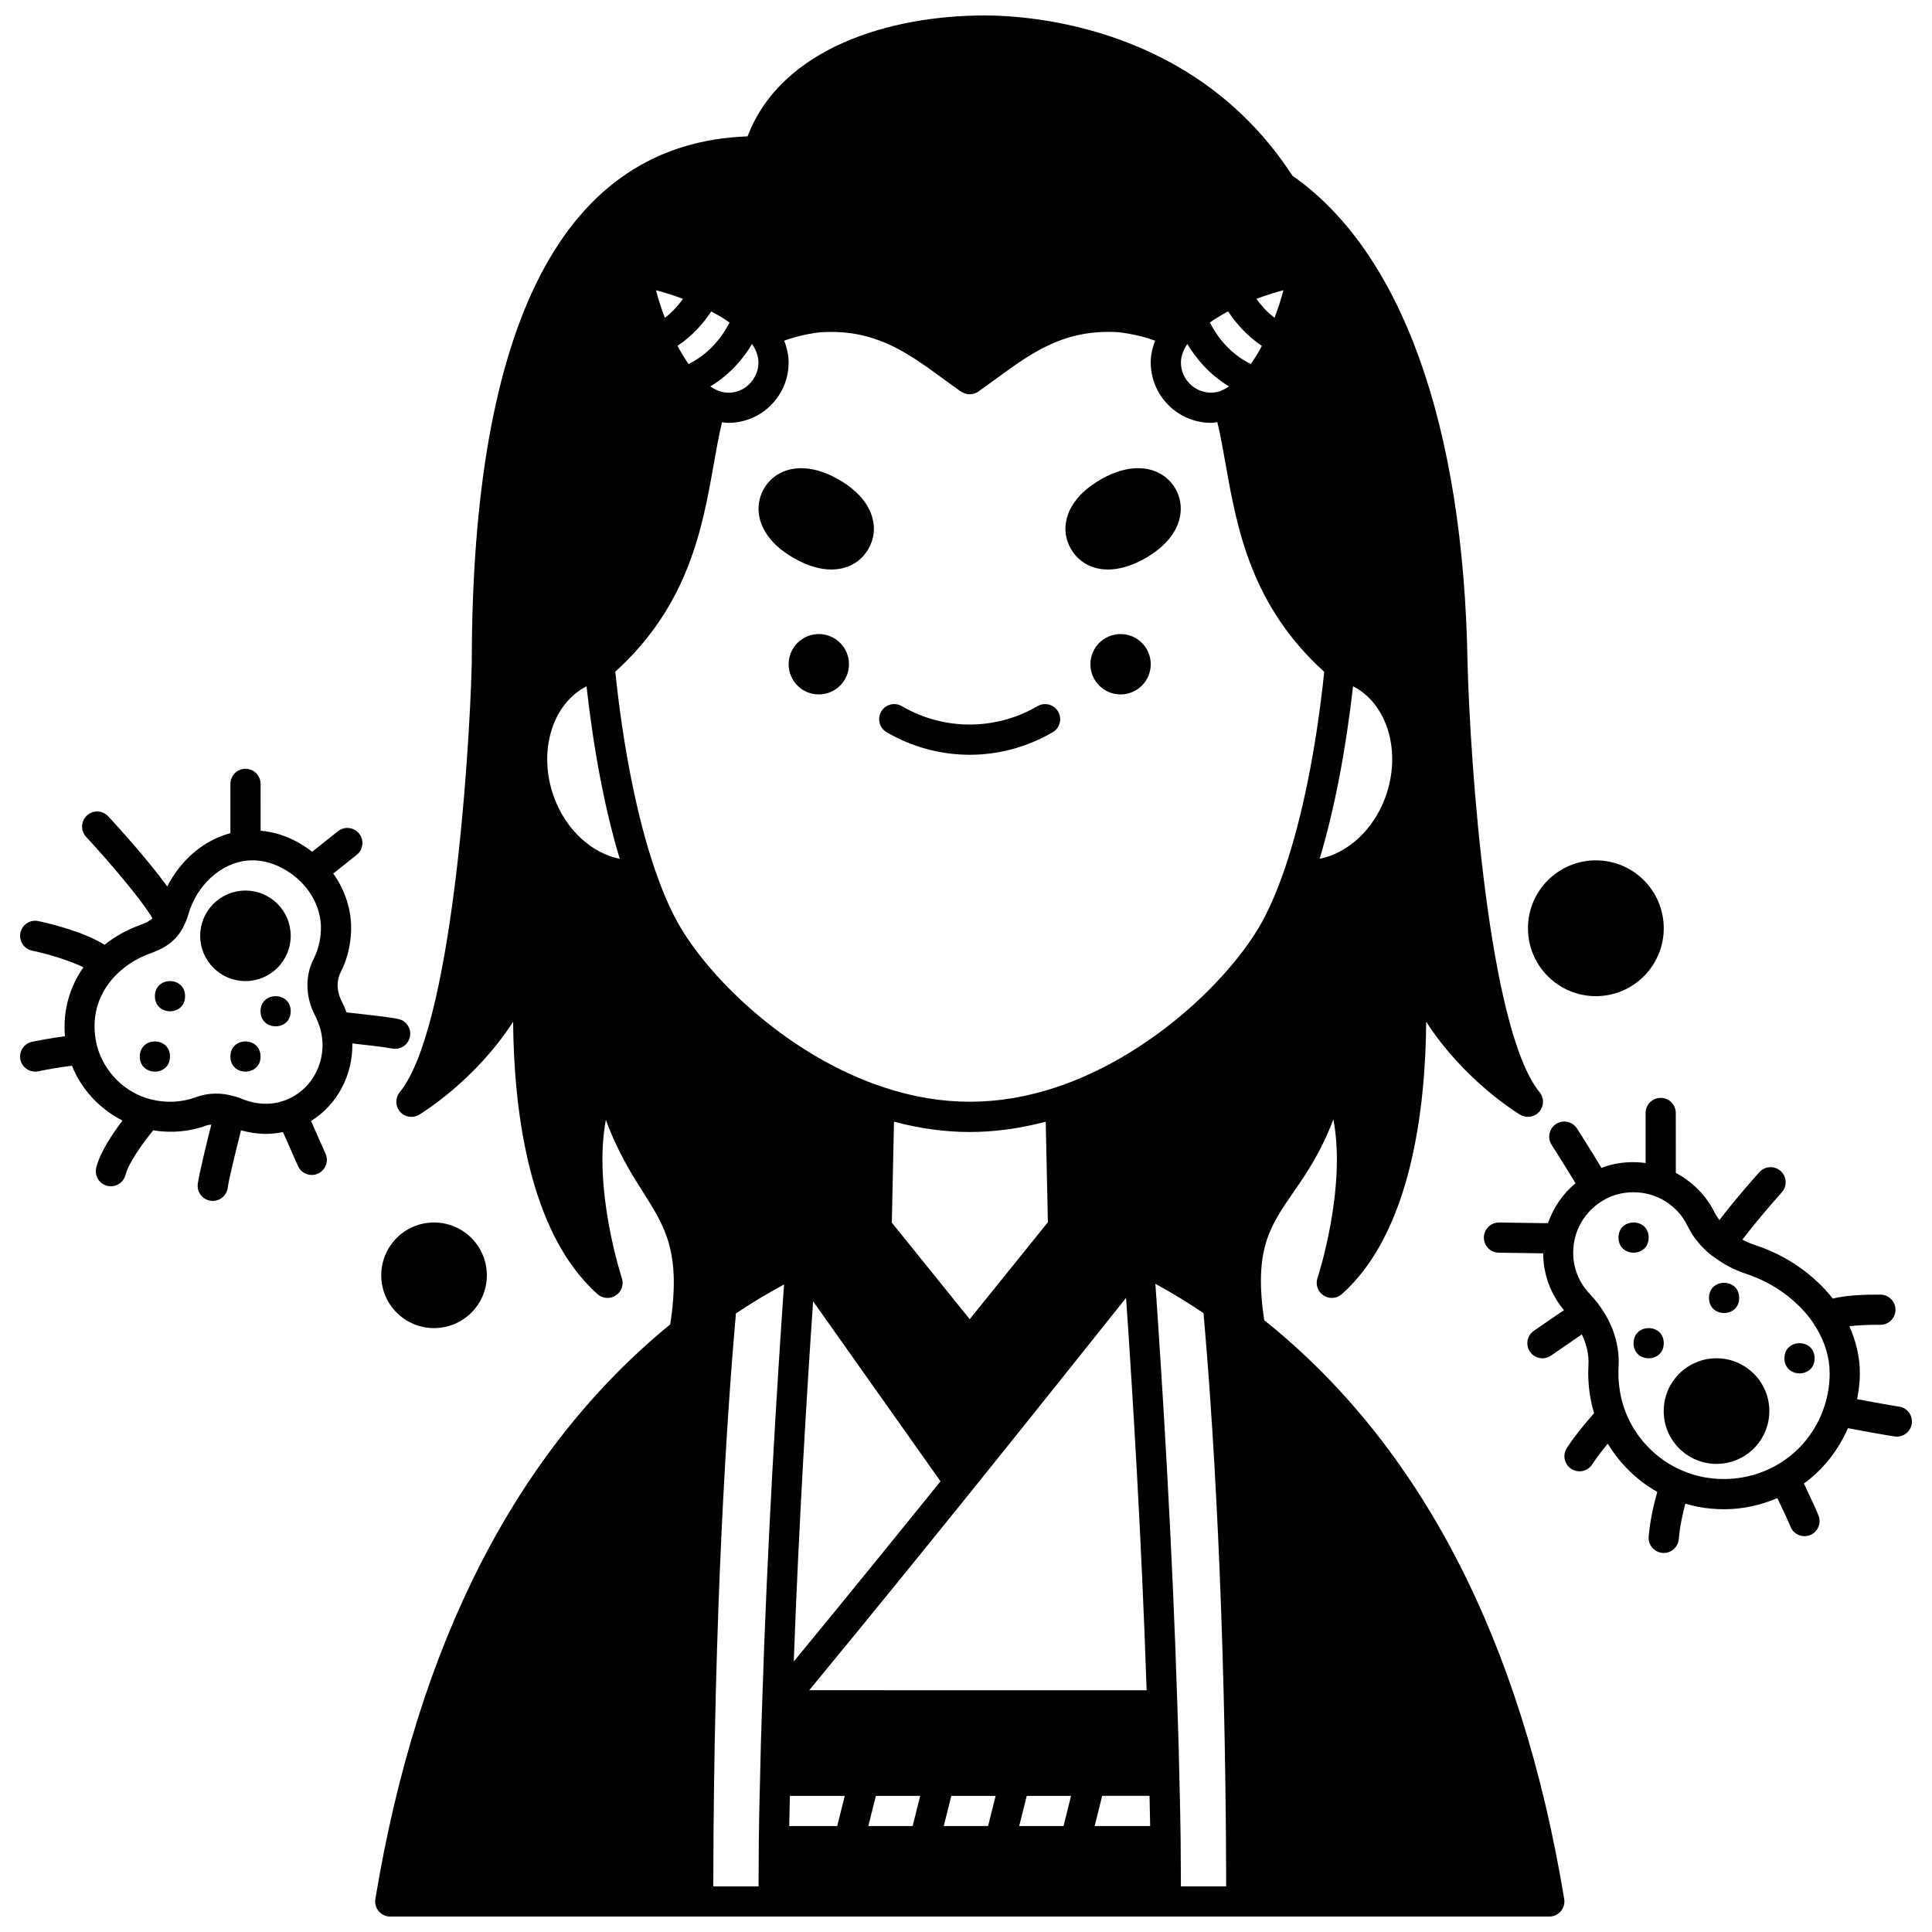 <?xml version="1.0" encoding="UTF-8"?>
<!-- Uploaded to: ICON Repo, www.iconrepo.com, Generator: ICON Repo Mixer Tools -->
<svg width="800px" height="800px" version="1.1" viewBox="144 144 512 512" xmlns="http://www.w3.org/2000/svg">
 <defs>
  <clipPath id="a">
   <path d="m243 148.09h316v503.81h-316z"/>
  </clipPath>
 </defs>
 <path d="m624.89 503.96c0 5.328-7.996 5.328-7.996 0 0-5.332 7.996-5.332 7.996 0"/>
 <path d="m604.9 487.96c0 5.332-7.996 5.332-7.996 0 0-5.332 7.996-5.332 7.996 0"/>
 <path d="m584.91 499.96c0 5.332-7.996 5.332-7.996 0 0-5.332 7.996-5.332 7.996 0"/>
 <path d="m580.91 471.97c0 5.328-7.996 5.328-7.996 0 0-5.332 7.996-5.332 7.996 0"/>
 <path d="m448.96 320.03c0 4.418-3.578 8-7.996 8-4.418 0-7.996-3.582-7.996-8 0-4.414 3.578-7.996 7.996-7.996 4.418 0 7.996 3.582 7.996 7.996"/>
 <path d="m368.99 320.03c0 4.418-3.582 8-7.996 8-4.418 0-7.996-3.582-7.996-8 0-4.414 3.578-7.996 7.996-7.996 4.414 0 7.996 3.582 7.996 7.996"/>
 <path d="m221.04 411.99c0 5.332-7.996 5.332-7.996 0 0-5.328 7.996-5.328 7.996 0"/>
 <path d="m213.05 423.99c0 5.332-7.996 5.332-7.996 0s7.996-5.332 7.996 0"/>
 <path d="m193.05 408c0 5.332-7.996 5.332-7.996 0 0-5.332 7.996-5.332 7.996 0"/>
 <path d="m189.05 423.99c0 5.332-7.996 5.332-7.996 0s7.996-5.332 7.996 0"/>
 <path d="m378.96 338.04c6.695 3.914 14.305 5.984 22.012 5.984 7.707 0 15.316-2.07 22.012-5.984 1.906-1.117 2.547-3.566 1.43-5.469-1.113-1.902-3.562-2.547-5.469-1.43-11.098 6.488-24.852 6.488-35.945 0-1.906-1.121-4.359-0.473-5.469 1.43-1.117 1.906-0.473 4.356 1.43 5.469z"/>
 <path d="m354.31 291.86c4.055 2.344 7.414 3.062 10 3.062 1.285 0 2.379-0.176 3.277-0.414 2.828-0.758 5.082-2.496 6.535-5.016 1.469-2.504 1.852-5.324 1.105-8.16-0.715-2.727-2.844-6.715-8.93-10.23-9.574-5.496-16.867-2.766-19.855 2.398-2.969 5.18-1.684 12.871 7.867 18.359z"/>
 <path d="m434.36 294.51c0.898 0.242 1.996 0.414 3.277 0.414 2.586 0 5.941-0.715 9.988-3.055 9.562-5.492 10.844-13.184 7.863-18.387-2.984-5.148-10.281-7.891-19.855-2.379-6.074 3.512-8.199 7.496-8.918 10.223-0.746 2.836-0.363 5.656 1.105 8.16 1.453 2.527 3.711 4.258 6.539 5.023z"/>
 <g clip-path="url(#a)">
  <path d="m479.04 493.87c-2.836-18.582 1.539-24.969 7.566-33.676 3.414-4.934 7.43-10.738 10.75-19.551 3.531 18.363-4.117 41.781-4.211 42.066-0.57 1.719 0.082 3.602 1.594 4.598 1.508 0.996 3.508 0.855 4.856-0.352 18.484-16.434 22.188-49.59 22.363-72.176 9.992 15.508 24.074 24.137 24.898 24.629 1.664 1.004 3.812 0.66 5.082-0.805 1.273-1.473 1.305-3.644 0.074-5.148-13.621-16.672-18.402-87.605-19.09-113.49-1.012-63.332-17.496-109.21-46.426-129.41-25.531-39.355-68.863-42.461-81.602-42.461-24.82 0-53.805 8.484-62.781 32.039-48.5 1.773-73.09 48.812-73.09 139.79-0.691 25.926-5.469 96.859-19.094 113.53-1.23 1.508-1.199 3.68 0.074 5.144 1.277 1.477 3.418 1.812 5.082 0.809 0.828-0.496 14.906-9.125 24.898-24.629 0.172 22.582 3.879 55.738 22.363 72.176 1.352 1.207 3.344 1.348 4.856 0.352 1.512-0.996 2.168-2.883 1.594-4.598-0.094-0.285-7.711-23.598-4.234-41.949 3.125 8.547 6.809 14.363 9.949 19.309 5.809 9.168 10.023 15.895 7.109 34.902-40.648 33.254-66.949 84.461-78.141 152.29-0.191 1.16 0.137 2.344 0.895 3.242 0.758 0.895 1.875 1.41 3.051 1.41h307.16c1.172 0 2.293-0.516 3.051-1.414 0.758-0.895 1.086-2.078 0.895-3.238-11.336-68.691-38.09-120.26-79.496-153.39zm-144.94-246.44c-0.043-0.02-0.094-0.035-0.137-0.055-0.574-0.242-1.152-0.578-1.73-0.961 5.332-3.219 8.859-7.539 11.07-11.266 1.125 1.703 1.695 3.316 1.695 4.914 0 5.387-5.512 9.695-10.898 7.367zm-10.551-11.77c4.004-2.695 6.91-6.031 8.945-9.133 1.781 0.938 3.398 1.922 4.844 2.938-1.75 3.438-5.082 8.16-10.859 11.012-1.016-1.441-2-3.066-2.93-4.816zm-5.699-14.742c2.062 0.523 4.555 1.309 7.16 2.289-1.258 1.73-2.805 3.484-4.805 5.023-1.051-2.734-1.844-5.262-2.356-7.312zm17.496 34.969c0.555 0.059 1.098 0.172 1.656 0.172 8.82 0 15.992-7.172 15.992-15.992 0-1.941-0.426-3.871-1.18-5.773 2.762-1.031 5.887-1.785 9.441-2.231 6.074-0.406 11.305 0.371 16.504 2.449 5.848 2.301 10.918 6.004 16.297 9.934 1.516 1.109 3.047 2.227 4.617 3.332 0.066 0.047 0.152 0.066 0.223 0.113 0.156 0.098 0.32 0.168 0.492 0.242 0.238 0.105 0.48 0.188 0.73 0.242 0.09 0.02 0.164 0.07 0.25 0.082 0.199 0.031 0.398 0.043 0.598 0.043 0.098 0 0.188-0.035 0.281-0.043 0.309-0.02 0.617-0.047 0.91-0.141 0.387-0.125 0.754-0.305 1.086-0.535 0.004-0.004 0.012-0.004 0.016-0.008 1.578-1.109 3.113-2.234 4.637-3.344 9.781-7.144 18.234-13.27 32.555-12.391 3.715 0.465 6.887 1.219 9.664 2.254-0.73 1.895-1.156 3.824-1.156 5.769 0 8.82 7.172 15.992 15.992 15.992 0.562 0 1.105-0.113 1.656-0.172 0.852 3.547 1.535 7.379 2.242 11.379 2.953 16.633 6.664 37.215 26.086 54.785-2.098 20.145-5.824 38.738-10.574 52.5-2.172 6.281-4.473 11.465-6.844 15.402-8.82 14.699-29.41 34.191-53.754 42.238-15.328 5.035-30.109 5.062-45.449 0-24.387-7.977-45.02-27.484-53.875-42.242-2.371-3.934-4.672-9.117-6.84-15.398-4.719-13.68-8.438-32.281-10.539-52.535 19.395-17.559 23.094-38.125 26.051-54.746 0.699-4.004 1.383-7.836 2.234-11.379zm134.12-29.359c2.039 3.102 4.945 6.438 8.945 9.133-0.934 1.754-1.914 3.379-2.93 4.816-5.781-2.856-9.113-7.578-10.863-11.016 1.434-1.004 3.059-1.992 4.848-2.934zm0.258 19.883c-0.582 0.383-1.172 0.723-1.766 0.98-0.039 0.016-0.07 0.039-0.113 0.055-0.914 0.406-1.883 0.613-2.887 0.613-4.41 0-7.996-3.586-7.996-7.996 0-1.605 0.578-3.231 1.695-4.914 2.215 3.723 5.734 8.043 11.066 11.262zm12.035-18.184c-2.004-1.539-3.547-3.289-4.805-5.023 2.606-0.98 5.098-1.762 7.16-2.289-0.516 2.055-1.309 4.582-2.356 7.312zm-60.633 213.04 0.574 26.641-20.719 25.691-20.641-25.594 0.574-26.742c6.75 1.785 13.48 2.727 20.066 2.727 6.613 0 13.367-0.938 20.145-2.723zm81.445-115.4c9.105 4.641 12.977 17.43 8.535 29.496-3.188 8.66-10.047 14.781-17.387 16.227 3.863-12.816 6.926-28.695 8.852-45.723zm-194.33 45.723c-7.34-1.445-14.199-7.57-17.383-16.227-4.434-12.047-0.566-24.812 8.574-29.488 1.941 17.281 4.934 32.895 8.809 45.715zm85.004 164.97c-11.215 13.895-25.797 31.875-38.887 47.75 1.348-36.805 3.531-72.23 5.125-95.457zm20.855 91.359 2-7.996h11.746l-2 7.996zm-19.992 0 2-7.996h11.746l-2 7.996zm-19.992 0 2-7.996h11.746l-2 7.996zm-20.957 0c0.043-2.652 0.098-5.312 0.16-7.996h14.551l-2 7.996zm82.934-8h12.551c0.062 2.648 0.117 5.316 0.16 7.996h-14.711zm-77.652-27.988c14.348-17.359 30.93-37.816 42.941-52.711 17.023-21.156 32.664-40.758 41.039-51.277 1.707 24.773 4.121 63.98 5.445 103.99zm-19.418-99.855c4.109-2.773 8.371-5.301 12.758-7.688-1.773 25.398-4.465 68.188-5.809 111.36-0.004 0.105-0.012 0.203-0.008 0.312-0.234 6.609-0.438 13.223-0.551 19.746-0.16 5.297-0.238 10.602-0.324 16.082-0.031 4.059-0.047 8.047-0.059 12.027h-12.004c0.121-73.441 3.715-125.88 5.996-151.84zm117.86 139.55c-0.078-5.223-0.16-10.523-0.316-15.77-0.121-6.594-0.32-13.23-0.555-19.844 0-0.027 0.016-0.051 0.016-0.078 0-0.035-0.02-0.066-0.02-0.105v-0.023c-1.348-43.316-4.043-86.191-5.82-111.58 4.32 2.344 8.582 4.945 12.762 7.769 2.281 25.875 5.875 78.246 6 151.91h-11.996c-0.012-3.984-0.035-8.031-0.07-12.285z"/>
 </g>
 <path d="m584.91 390c0 9.938-8.055 17.992-17.992 17.992s-17.992-8.055-17.992-17.992 8.055-17.996 17.992-17.996 17.992 8.059 17.992 17.996"/>
 <path d="m273.02 481.97c0 7.727-6.266 13.992-13.992 13.992-7.731 0-13.996-6.266-13.996-13.992 0-7.731 6.266-13.996 13.996-13.996 7.727 0 13.992 6.266 13.992 13.996"/>
 <path d="m221.04 392c0 6.625-5.371 11.996-11.996 11.996s-11.992-5.371-11.992-11.996 5.367-11.992 11.992-11.992 11.996 5.367 11.996 11.992"/>
 <path d="m226.43 441.07c6.981-4.34 11.094-12.188 10.945-20.555 3.836 0.43 8.961 1.023 10.516 1.355 0.281 0.059 0.555 0.082 0.832 0.082 1.848 0 3.508-1.289 3.91-3.172 0.457-2.16-0.922-4.281-3.082-4.742-2.078-0.441-7.742-1.09-13.711-1.742-0.387-1.035-0.816-2.039-1.32-3.023-1.301-2.512-1.402-5.328-0.273-7.531 1.969-3.84 2.93-8.234 2.797-12.754-0.211-4.832-1.883-9.492-4.734-13.488l6.231-4.961c1.727-1.375 2.012-3.891 0.637-5.617-1.375-1.73-3.894-2.012-5.617-0.637l-6.836 5.445c-1.246-0.969-2.57-1.867-4.008-2.641-3.125-1.688-6.363-2.648-9.656-2.945l-0.004-12.402c0-2.207-1.793-4-4-4s-4 1.793-4 4v13.051c-7.086 1.891-13.188 7.113-16.727 14.133-5.375-7.398-13.551-16.328-15.648-18.594-1.5-1.621-4.035-1.711-5.648-0.211-1.621 1.504-1.715 4.031-0.211 5.652 5.594 6.031 14.516 16.383 17.586 21.594-0.742 0.688-1.758 1.23-3.461 1.844-3.481 1.262-6.578 3.031-9.238 5.172-5.531-3.488-14.461-5.629-17.559-6.285-2.164-0.457-4.281 0.918-4.738 3.082-0.461 2.16 0.918 4.281 3.082 4.742 4.75 1.008 10.293 2.769 13.617 4.418-3.699 5.262-5.484 11.637-4.894 18.281-3.656 0.461-7.637 1.242-8.703 1.465-2.164 0.445-3.555 2.562-3.109 4.727 0.383 1.879 2.047 3.18 3.906 3.18 0.27 0 0.539-0.027 0.812-0.082 2.398-0.496 6.188-1.176 8.945-1.484 2.519 6.293 7.375 11.488 13.398 14.535-2.656 3.496-5.949 8.402-6.957 12.457-0.531 2.144 0.773 4.309 2.914 4.848 0.324 0.074 0.648 0.113 0.969 0.113 1.793 0 3.422-1.215 3.879-3.035 0.77-3.09 4.457-8.289 7.332-11.793 4.785 0.766 9.621 0.375 14.125-1.297 0.391-0.145 0.844-0.148 1.273-0.223-1.328 5.273-3.297 13.312-3.59 15.754-0.262 2.191 1.305 4.184 3.5 4.441 0.16 0.02 0.32 0.027 0.48 0.027 1.996 0 3.723-1.492 3.965-3.527 0.215-1.809 1.984-9.117 3.519-15.188 2.184 0.617 4.394 0.957 6.582 0.957 1.535 0 3.051-0.18 4.543-0.484l3.957 8.977c0.66 1.496 2.125 2.387 3.664 2.387 0.539 0 1.082-0.109 1.613-0.34 2.019-0.891 2.934-3.25 2.047-5.269zm-18.957-6.117c-0.426-0.156-0.902-0.312-1.387-0.434-3.465-1.016-6.973-0.934-10.141 0.238-3.785 1.402-7.914 1.602-11.957 0.586-6.867-1.719-12.461-7.25-14.293-14.227-0.082-0.277-0.133-0.555-0.191-0.855-2.43-11.824 5.363-20.344 14.145-23.535 3.375-1.203 6.797-2.902 8.953-7.102 0.023-0.047 0.031-0.098 0.055-0.141 0.023-0.051 0.039-0.109 0.062-0.164 0.508-1.008 0.934-2.012 1.223-3.062 2.18-7.644 8.562-13.484 15.488-14.191 3.191-0.301 6.383 0.383 9.484 2.059 1.848 0.996 3.477 2.199 4.863 3.621 3.211 3.211 5.082 7.324 5.266 11.531 0.098 3.121-0.566 6.168-1.918 8.812-2.305 4.504-2.195 10.055 0.281 14.844 0.656 1.281 1.172 2.629 1.562 4.035 1.961 7.75-1.984 15.719-9.184 18.527-3.797 1.504-7.981 1.344-12.312-0.543z"/>
 <path d="m612.89 517.95c0 7.731-6.266 13.996-13.992 13.996-7.731 0-13.996-6.266-13.996-13.996 0-7.727 6.266-13.992 13.996-13.992 7.727 0 13.992 6.266 13.992 13.992"/>
 <path d="m647.12 516.74c-0.941-0.105-6.215-1.059-10.965-1.941 0.438-2.25 0.727-4.531 0.727-6.836 0-4.215-0.973-8.453-2.777-12.504 2.051-0.23 4.672-0.379 7.262-0.379 0.32 0 0.66 0.035 0.953 0.008 2.184 0 3.965-1.75 4-3.941 0.027-2.207-1.734-4.023-3.941-4.055-4.113-0.043-9.023 0.145-12.672 1.043-4.984-6.332-12.215-11.387-20.285-14.078-1.309-0.43-2.531-0.945-3.668-1.539 3.203-4.269 8.293-10.145 10.445-12.543 1.473-1.648 1.332-4.176-0.316-5.644-1.652-1.477-4.176-1.332-5.644 0.312-0.824 0.918-6.578 7.394-10.578 12.684-0.434-0.605-0.879-1.199-1.199-1.855-2.289-4.691-5.977-8.309-10.352-10.629l-0.008-15.895c0-2.211-1.793-4-4-4s-4 1.789-4 4v13.27c-2.727-0.375-5.555-0.312-8.379 0.289-1.121 0.234-2.227 0.582-3.32 1-2.703-4.531-6.293-10.145-6.481-10.441-1.191-1.863-3.668-2.406-5.523-1.211-1.859 1.191-2.402 3.664-1.211 5.523 0.047 0.07 3.684 5.762 6.328 10.195-3.363 2.812-5.883 6.465-7.281 10.594l-12.934-0.191h-0.059c-2.18 0-3.961 1.75-4 3.938-0.031 2.207 1.73 4.023 3.938 4.059l11.777 0.176c0.027 5.523 1.934 10.777 5.508 15.043l-7.973 5.477c-1.82 1.25-2.277 3.742-1.031 5.562 0.777 1.129 2.027 1.734 3.297 1.734 0.781 0 1.57-0.227 2.258-0.703l8.176-5.617c1.305 2.644 1.934 5.438 1.758 8.266-0.18 3.348 0.105 6.75 0.844 10.09 0.176 0.82 0.395 1.652 0.66 2.508-1.938 2.207-5.207 6.066-7.242 9.262-1.184 1.863-0.637 4.336 1.227 5.523 0.664 0.418 1.406 0.625 2.144 0.625 1.324 0 2.613-0.656 3.379-1.852 1.082-1.707 2.656-3.707 4.117-5.477 3.203 5.297 7.727 9.742 13.117 12.781-0.828 2.918-1.898 7.336-2.281 11.844-0.184 2.203 1.449 4.133 3.652 4.32 0.117 0.012 0.227 0.016 0.34 0.016 2.059 0 3.805-1.578 3.984-3.664 0.289-3.422 1.066-6.871 1.75-9.402 1.117 0.328 2.234 0.625 3.371 0.84 2.328 0.434 4.633 0.641 6.914 0.641 4.965 0 9.715-1.094 14.098-2.953 1.496 3.141 3.066 6.504 3.445 7.508 0.605 1.598 2.129 2.582 3.742 2.582 0.473 0 0.949-0.082 1.41-0.258 2.066-0.781 3.106-3.086 2.332-5.152-0.547-1.449-2.484-5.559-3.906-8.535 5.027-3.644 9.035-8.672 11.672-14.676 4.293 0.801 11.109 2.055 12.527 2.211 0.152 0.016 0.297 0.023 0.445 0.023 2.012 0 3.742-1.516 3.969-3.562 0.238-2.191-1.348-4.168-3.539-4.41zm-31.91 15.312c-0.02 0.008-0.043 0.008-0.062 0.016-0.047 0.023-0.078 0.07-0.129 0.098-5.664 3.289-12.52 4.59-19.531 3.293-1.988-0.379-3.961-0.992-5.871-1.82-6.805-2.961-12.234-8.66-14.883-15.594-0.512-1.391-0.871-2.574-1.125-3.75-0.586-2.66-0.816-5.332-0.676-7.926 0.363-5.82-1.449-11.52-5.211-16.57-0.02-0.031-0.02-0.066-0.039-0.098-0.016-0.023-0.039-0.031-0.055-0.055-0.035-0.047-0.059-0.105-0.102-0.152-0.672-0.855-1.391-1.707-2.18-2.539-3.602-3.742-5.113-8.848-4.144-14.023 0.816-4.438 3.66-8.473 7.617-10.793 1.484-0.879 3.016-1.484 4.551-1.809 1.188-0.25 2.367-0.371 3.531-0.371 6.09 0 11.605 3.352 14.355 8.992 1.441 2.981 3.594 5.602 6.406 7.801 0.125 0.098 0.277 0.164 0.398 0.262 0.016 0.012 0.027 0.027 0.043 0.039 0.016 0.008 0.031 0.012 0.047 0.02 2.539 1.926 5.461 3.492 8.754 4.562 7.359 2.453 13.836 7.281 17.809 13.223 0.113 0.211 0.168 0.445 0.32 0.637 0.035 0.043 0.09 0.059 0.129 0.102 2.445 3.977 3.719 8.129 3.719 12.359 0 2.981-0.473 5.922-1.398 8.75-2.199 6.703-6.641 12.02-12.273 15.348z"/>
</svg>